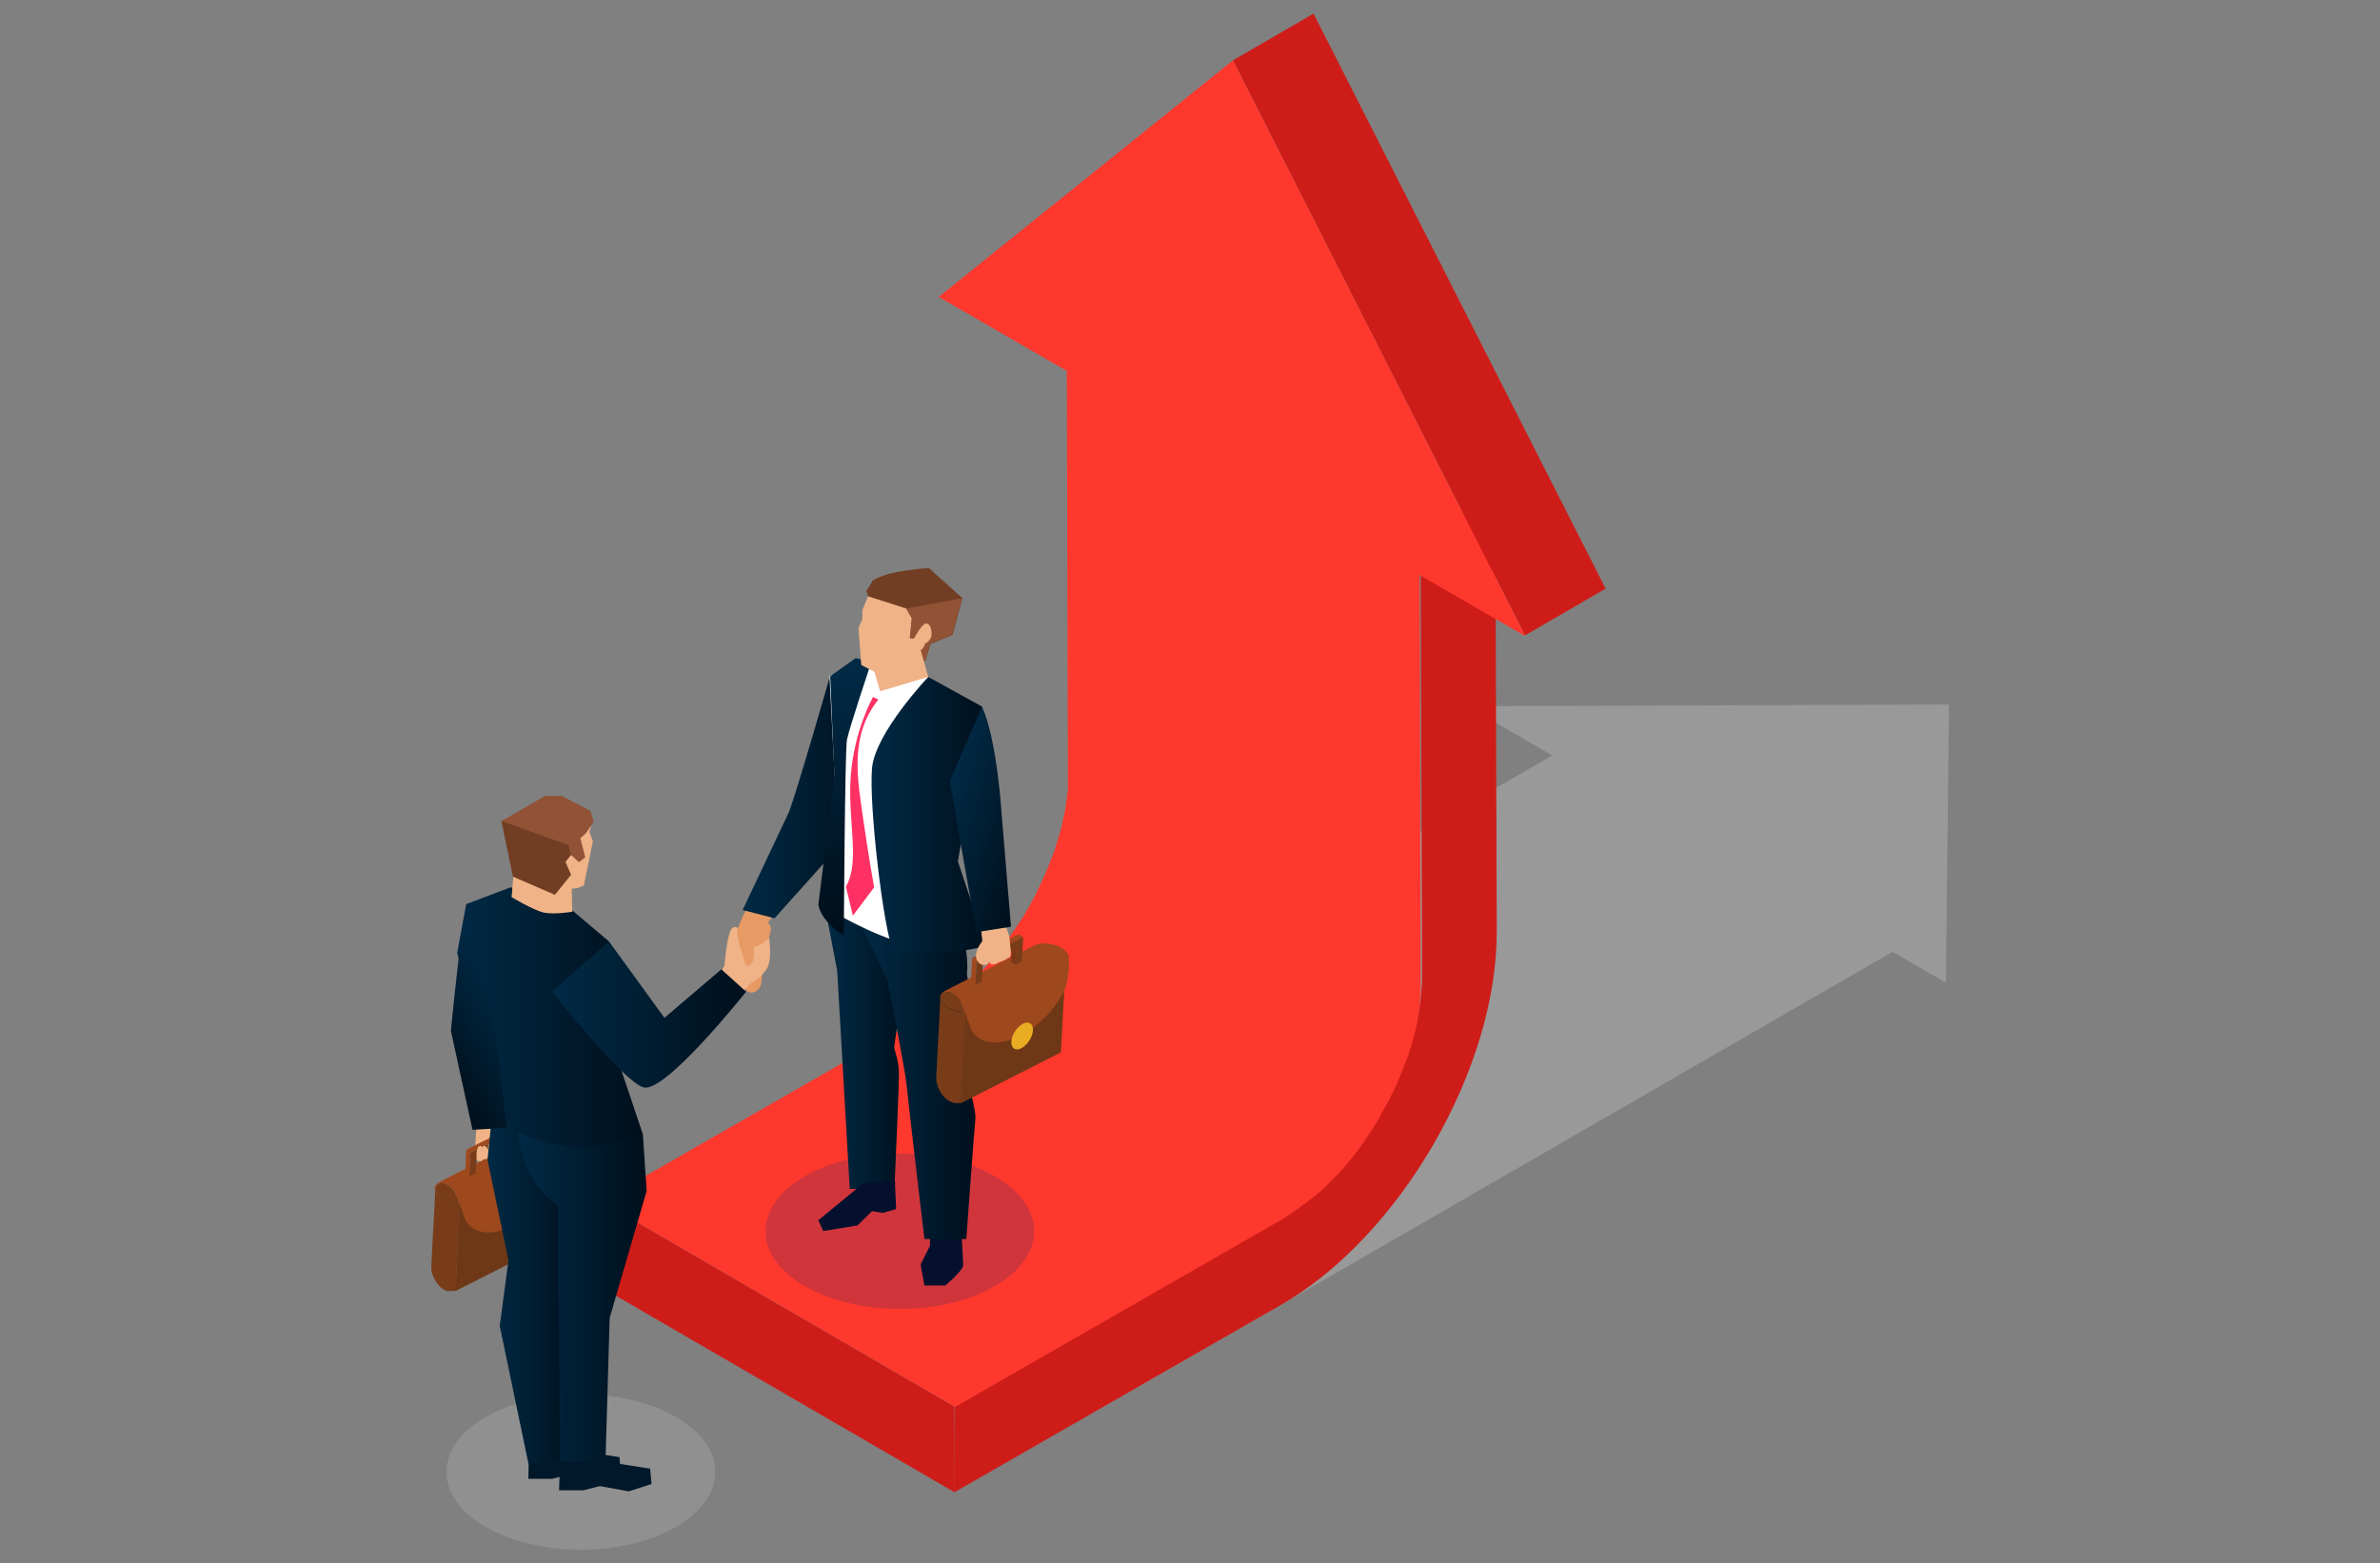<?xml version="1.0" encoding="UTF-8"?> <svg xmlns="http://www.w3.org/2000/svg" xmlns:xlink="http://www.w3.org/1999/xlink" id="Isolation_Mode" version="1.1" viewBox="0 0 682 448"><rect x="0" y="0" width="682" height="448" fill="#808080" stroke="none"/><defs><style> .st0 { fill: #001829; } .st1 { opacity: .3; } .st1, .st2 { fill: #d3d3d3; } .st2, .st3 { opacity: .2; } .st4 { fill: url(#_Œ_ƒΩ_23); } .st5 { fill: #efb387; } .st6 { fill: #783c19; } .st7 { fill: #ff3164; } .st8 { fill: #ff382d; } .st9 { isolation: isolate; } .st10 { fill: #7a3816; } .st11 { fill: url(#_Œ_ƒΩ_233); } .st12 { fill: url(#_Œ_ƒΩ_232); } .st13 { fill: url(#_Œ_ƒΩ_234); } .st14 { fill: url(#_Œ_ƒΩ_236); } .st15 { fill: url(#_Œ_ƒΩ_237); } .st16 { fill: url(#_Œ_ƒΩ_231); } .st17 { fill: url(#_Œ_ƒΩ_238); } .st18 { fill: url(#_Œ_ƒΩ_239); } .st19 { fill: url(#_Œ_ƒΩ_235); } .st20 { fill: #fff; } .st21 { fill: #e89a64; } .st22 { fill: url(#_Œ_ƒΩ_2310); } .st23 { fill: #713e23; } .st24 { fill: #04102d; } .st25 { fill: #9e481d; } .st26 { fill: #6e3816; } .st3 { fill: #16297a; } .st27 { fill: #ce1d19; } .st28 { fill: #915236; } .st29 { fill: #e9ac23; } </style><linearGradient id="_Œ_ƒΩ_23" data-name="Œ¥√¸√˚µƒΩ•±‰ 23" x1="-716.1" y1="370.6" x2="-689.3" y2="370.6" gradientTransform="translate(-549.7) rotate(-180) scale(1 -1)" gradientUnits="userSpaceOnUse"><stop offset="0" stop-color="#000f1c"></stop><stop offset="1" stop-color="#012a45"></stop></linearGradient><linearGradient id="_Œ_ƒΩ_231" data-name="Œ¥√¸√˚µƒΩ•±‰ 23" x1="-735" y1="371.7" x2="-697.9" y2="371.7" xlink:href="#_Œ_ƒΩ_23"></linearGradient><linearGradient id="_Œ_ƒΩ_232" data-name="Œ¥√¸√˚µƒΩ•±‰ 23" x1="-733.8" y1="291.4" x2="-680.7" y2="291.4" xlink:href="#_Œ_ƒΩ_23"></linearGradient><linearGradient id="_Œ_ƒΩ_233" data-name="Œ¥√¸√˚µƒΩ•±‰ 23" x1="961.8" y1="290.8" x2="1017.4" y2="290.8" gradientTransform="translate(1175.6) rotate(-180) scale(1 -1)" xlink:href="#_Œ_ƒΩ_23"></linearGradient><linearGradient id="_Œ_ƒΩ_234" data-name="Œ¥√¸√˚µƒΩ•±‰ 23" x1="925.3" y1="228.4" x2="962.9" y2="228.4" gradientTransform="translate(1175.6) rotate(-180) scale(1 -1)" xlink:href="#_Œ_ƒΩ_23"></linearGradient><linearGradient id="_Œ_ƒΩ_235" data-name="Œ¥√¸√˚µƒΩ•±‰ 23" x1="364.8" y1="301.1" x2="389" y2="301.1" gradientTransform="translate(625.7) rotate(-180) scale(1 -1)" xlink:href="#_Œ_ƒΩ_23"></linearGradient><linearGradient id="_Œ_ƒΩ_236" data-name="Œ¥√¸√˚µƒΩ•±‰ 23" x1="346.1" y1="310.4" x2="378.7" y2="310.4" gradientTransform="translate(625.7) rotate(-180) scale(1 -1)" xlink:href="#_Œ_ƒΩ_23"></linearGradient><linearGradient id="_Œ_ƒΩ_237" data-name="Œ¥√¸√˚µƒΩ•±‰ 23" x1="343.1" y1="233.6" x2="375.9" y2="233.6" gradientTransform="translate(625.7) rotate(-180) scale(1 -1)" xlink:href="#_Œ_ƒΩ_23"></linearGradient><linearGradient id="_Œ_ƒΩ_238" data-name="Œ¥√¸√˚µƒΩ•±‰ 23" x1="383.6" y1="264.9" x2="383.6" y2="191.7" gradientTransform="translate(625.7) rotate(-180) scale(1 -1)" xlink:href="#_Œ_ƒΩ_23"></linearGradient><linearGradient id="_Œ_ƒΩ_239" data-name="Œ¥√¸√˚µƒΩ•±‰ 23" x1="811.3" y1="96.7" x2="839.6" y2="96.7" gradientTransform="translate(1104.2 366.8) rotate(-164.2) scale(1 -1)" xlink:href="#_Œ_ƒΩ_23"></linearGradient><linearGradient id="_Œ_ƒΩ_2310" data-name="Œ¥√¸√˚µƒΩ•±‰ 23" x1="1887.4" y1="614.8" x2="1917.4" y2="614.8" gradientTransform="translate(-1804.8 778.2) rotate(-31.9)" xlink:href="#_Œ_ƒΩ_23"></linearGradient></defs><polygon class="st1" points="558.5 201.9 420.4 202.4 444.8 216.5 228.2 341.5 325.7 397.8 542.3 272.8 557.6 281.6 558.5 201.9"></polygon><g><polygon class="st27" points="273.6 427.7 172.1 368.8 172.1 344.2 273.5 403.1 273.6 427.7"></polygon><path class="st27" d="M428.5,141.7l.4,125.3c.1,39.2-27.6,87.2-61.7,106.9l-93.6,53.7v-24.6c0,0,93.5-53.7,93.5-53.7,22.3-12.9,40.4-44.3,40.4-69.9l-.4-125.3,21.4-12.4Z"></path><g class="st9"><polygon class="st27" points="353.3 17.3 376.4 3.9 460.1 168.7 437 182.1 353.3 17.3"></polygon><path class="st8" d="M437,182.1L353.3,17.3l-84.3,67.8,36.7,21.2.3,114.3c0,.7,0,1.5,0,2.2,0,.2,0,.5,0,.7,0,.5,0,1,0,1.6,0,.3,0,.5,0,.8,0,.5,0,1-.2,1.6,0,.2,0,.5,0,.7,0,.4-.1.7-.2,1.1,0,.5-.2,1.1-.2,1.6,0,.4-.1.7-.2,1.1,0,.5-.2,1.1-.3,1.6,0,.4-.2.8-.3,1.3,0,.4-.2.7-.2,1.1-.1.5-.2.9-.3,1.4,0,.3-.2.7-.3,1-.2.6-.3,1.1-.5,1.7,0,.2-.1.4-.2.6-.2.8-.5,1.6-.7,2.3,0,.1,0,.3-.1.4-.2.6-.4,1.2-.7,1.9,0,.2-.2.5-.3.7-.2.6-.4,1.1-.7,1.7,0,.2-.1.4-.2.6-.3.7-.6,1.5-.9,2.2-.5,1-.9,2.1-1.4,3.1-.1.3-.3.5-.4.8-.4.8-.8,1.6-1.2,2.5-.1.2-.3.5-.4.7-.5,1-1.1,2-1.7,3-.1.2-.2.4-.3.6-.5.9-1,1.7-1.6,2.6-.2.2-.3.5-.5.7-.7,1-1.3,2.1-2.1,3.1-.4.6-.9,1.2-1.3,1.8,0,0,0,.1-.1.2-.5.7-1,1.3-1.5,2-.2.3-.5.6-.7.9-.3.4-.6.8-.9,1.2-.3.3-.5.6-.8.9-.3.4-.6.7-.9,1.1-.7.7-1.3,1.5-2,2.2,0,0,0,0,0,0-.7.7-1.4,1.4-2.1,2.1-.4.4-.9.8-1.3,1.3-.1.1-.3.3-.4.4-.6.6-1.2,1.1-1.8,1.6-.2.1-.3.3-.5.4-.4.4-.9.8-1.4,1.1-.2.2-.4.4-.7.5-.4.3-.8.6-1.2.9-.2.2-.5.4-.7.5-.4.3-.8.6-1.2.9-.2.2-.5.3-.7.5-.4.3-.9.6-1.3.9-.2.1-.4.3-.6.4-.6.4-1.3.8-1.9,1.2l-93.6,53.7,101.4,58.9,93.6-53.7c.7-.4,1.3-.8,1.9-1.2.2-.1.4-.3.6-.4.4-.3.9-.6,1.3-.9.2-.2.5-.3.7-.5.4-.3.8-.6,1.2-.9.2-.2.5-.4.7-.5.4-.3.8-.6,1.2-.9.2-.2.4-.4.7-.5.5-.4.9-.8,1.4-1.1.2-.1.3-.3.5-.4.6-.5,1.2-1.1,1.8-1.6.1-.1.3-.3.4-.4.4-.4.8-.7,1.1-1.1,0,0,.1-.1.2-.2.7-.7,1.4-1.4,2.1-2.1,0,0,0,0,0,0,.7-.7,1.3-1.5,2-2.2,0,0,.1-.1.2-.2.2-.3.5-.6.7-.9.3-.3.5-.6.8-.9.3-.4.6-.8.9-1.1.2-.3.5-.6.7-.9,0,0,0-.1.1-.2.5-.6.9-1.2,1.4-1.8,0,0,0-.1.1-.2.4-.5.8-1.1,1.2-1.7,0,0,0-.1.1-.2.7-1,1.4-2,2.1-3.1,0,0,.1-.2.2-.3,0-.1.2-.3.3-.5.5-.9,1.1-1.7,1.6-2.6,0-.1.2-.3.2-.4,0,0,0-.1,0-.2.6-1,1.1-2,1.7-3,0,0,0-.2.1-.2,0-.2.2-.3.3-.5.4-.8.8-1.6,1.2-2.4,0-.2.2-.3.3-.5,0,0,0-.2.1-.3.5-1,1-2.1,1.4-3.1,0,0,0,0,0-.1.3-.7.6-1.4.9-2.1,0-.2.1-.4.2-.6.1-.3.3-.7.4-1,0-.2.2-.5.3-.7,0-.2.2-.5.3-.7.2-.6.4-1.2.7-1.9,0-.1,0-.3.1-.4,0,0,0,0,0-.1.2-.7.5-1.5.7-2.2,0-.2.1-.4.2-.6.1-.4.3-.9.4-1.3,0-.1,0-.3.1-.4,0-.3.2-.7.3-1,.1-.5.2-.9.3-1.4,0-.4.2-.7.2-1.1,0-.3.1-.5.2-.8,0-.2,0-.3,0-.5.1-.5.2-1.1.3-1.6,0-.4.1-.7.2-1.1,0-.5.2-1.1.2-1.6,0-.3,0-.5.1-.8,0-.1,0-.2,0-.3,0-.2,0-.5,0-.7,0-.5.1-1,.2-1.6,0-.3,0-.5,0-.8,0-.5,0-1,0-1.6,0-.2,0-.5,0-.7,0-.7,0-1.5,0-2.2l-.3-114.7,29.9,17.3Z"></path></g></g><path class="st2" d="M139.2,406.1c15-8.7,39.4-8.7,54.5,0,15,8.7,15,22.8,0,31.5-15,8.7-39.4,8.7-54.5,0-15-8.7-15-22.8,0-31.5Z"></path><path class="st3" d="M230.6,337.1c15-8.7,39.4-8.7,54.5,0,15,8.7,15,22.8,0,31.5-15,8.7-39.4,8.7-54.5,0-15-8.7-15-22.8,0-31.5Z"></path><g><path class="st5" d="M136.5,323.7l-.3,3.9s.1,2.2.1,3.3c0,.8.2,2.1,1,1.6,0,0,.9.1,2.4-.6,0,0,1.4,0,2.2-1.1,0,0,0-.1.4-1l.2.4.8-.3s1.2-.7,1.8-2.2c1.2-3-1.8-2.1-1.8-2.1l-.4-2.5-6.5.4Z"></path><g><g><polygon class="st26" points="131.9 342.5 130.5 370 158.3 355.9 159.7 331.1 134.5 341.2 132.1 342.4 131.9 342.5"></polygon><polygon class="st26" points="130.5 370 128.3 369.9 128.9 366.6 132 366.2 130.5 370"></polygon><path class="st6" d="M124.7,340.9c.1.8.7,1.6,1.8,2.3,1.4.9,3.6,1.4,5.3,1.4,0,0,0,1.1,0,1.6l-.3,6.3-.5,8.7-.3,6.3c-.2,3.3-3.2,3.4-5.5.2-1.1-1.5-1.7-3.3-1.6-4.8l.3-6.3.5-8.7.3-6.3c0-.2,0-.5,0-.7Z"></path><path class="st6" d="M126.5,343.2c-1.1-.7-1.7-1.5-1.8-2.3.5-2.6,3.3-2.5,5.4.5.7,1,1.2,2.1,1.4,3.2-1.7,0-3.7-.4-5.1-1.4Z"></path><path class="st25" d="M124.7,340.9c.5-2.6,3.3-2.5,5.4.5.7.9,3.3,8.4,3.3,8.4,4.8,7.7,19.2,1.6,25.8-11,1.3-3.3,1.4-7.2,1.2-9.3,0-.8-.6-1.8-1.8-2.6-2.3-1.5-5.8-1.8-7.9-.7l-24.7,12.5c-1.1.6-1.6,1.4-1.4,2.3ZM134.4,344l2.9-1.5h0s-2.9,1.5-2.9,1.5Z"></path><path class="st29" d="M150.6,349.7c.1-1.9-1.2-2.7-2.9-1.9-1.7.9-3.1,3.1-3.2,5-.1,1.9,1.2,2.7,2.9,1.9,1.7-.9,3.1-3.1,3.2-5Z"></path></g><g class="st9"><polygon class="st10" points="145.9 326.8 144.7 326 144.4 330.7 145.7 331.5 145.9 326.8"></polygon><polygon class="st25" points="147.8 323.8 146.6 323 133.6 329.5 134.8 330.4 147.8 323.8"></polygon><polygon class="st6" points="134.8 330.4 134.5 337.2 136.3 336.2 136.6 331.5 145.9 326.8 145.7 331.5 147.5 330.6 147.8 323.8 134.8 330.4"></polygon><polygon class="st25" points="134.8 330.4 133.6 329.5 133.3 336.4 134.5 337.2 134.8 330.4"></polygon></g></g><path class="st21" d="M218.9,263.1s2.3,1.9,2,3.5c-.6,2.4-.9,3.4-.9,3.4l-6.2,3.5,3.5-9.9,1.6-.6Z"></path><path class="st21" d="M218.4,277.2s.1,3.3-.4,5.1c-.5,1.8-3.1,3.3-4.5,1-1.4-2.3,4.9-6.2,4.9-6.2Z"></path><path class="st5" d="M140.2,331.6c.3-1.1-.7-3.3-1.5-3.2-1.3.2-.4,3.2-.1,3.6.3.5,1.5,0,1.6-.5Z"></path><path class="st5" d="M142,330.9c.3-1.1-.7-3.3-1.5-3.2-1.3.2-.4,3.2-.1,3.6.3.5,1.5,0,1.6-.5Z"></path><polygon class="st0" points="151.4 423.8 158.3 423.8 163.1 422.5 171.3 424 177.9 422 177.5 417.6 164.7 415.6 151.6 415.5 151.4 423.8"></polygon><polygon class="st0" points="160.2 427.1 167.1 427.1 171.9 425.9 180.2 427.4 186.7 425.3 186.3 420.9 173.5 418.9 160.5 418.8 160.2 427.1"></polygon><polygon class="st4" points="140.8 321.4 139.7 332.4 145.7 361.2 143.2 380 151.5 419.8 161.5 418.3 166.5 331.7 140.8 321.4"></polygon><path class="st16" d="M184.2,324.8l1.1,16.5-10.6,36.4-1.2,41.3h-13c0-.1-.6-67.4-.6-67.4v-6s-1.3-1-1.3-1c-4.7-3.7-7.9-9-9.2-14.8l-1.2-5.4,35.9.4Z"></path><path class="st12" d="M174.5,269.8l-11-9.3-17.2-6.2-12.7,4.8-2.6,14,8.1,29.9,1.7,18.5,10.7,4.3c9.6,3.9,20.4,3.9,30,.2l2.7-1-7.7-22.9-1.9-32Z"></path><g><polygon class="st5" points="168.4 233.9 169.3 237 168.9 238.4 169.9 241.1 167.3 253.8 165.5 254.5 163.8 254.7 159.6 248.1 159 240.6 165.6 237.2 168.4 233.9"></polygon><path class="st5" d="M163.8,253l.2,8.3s-5.4.9-8.3.2c-3-.7-9.1-4.4-9.1-4.4l.7-8.4,14-1.4,2.5,5.7Z"></path><polygon class="st28" points="143.7 235.3 147 251.2 159 256.4 163.6 250.7 162 247 163.6 245 163.6 245 165.9 247.1 167.7 245.7 166.3 240.2 167.9 238.8 170.1 235.5 169.2 232.4 161 228.1 156.2 228.1 143.7 235.3"></polygon><polygon class="st23" points="143.7 235.3 147 251.2 159 256.4 163.6 250.7 162 247 163.6 245 162.9 242.2 143.7 235.3"></polygon></g><path class="st11" d="M158.2,284.2s20,25.4,26.1,27.4c6.1,2.1,29.5-27.4,29.5-27.4l-7.1-6.4-16.3,13.9-15.9-21.9-16.3,14.4Z"></path><path class="st5" d="M206.9,278l.7-1.3s.5-6.6,1.6-9.7c.9-2.4,3-1.2,3,.8,0,2.1-.1,3.7-.1,3.7,0,0,4.3,1.4,8.3-2.8,0,0,1,6.4-.7,9-1.7,2.7-4.2,3.8-4.2,3.8l-2.2,2.2-6.3-5.7Z"></path><path class="st21" d="M214,260.3s-2.3,4.5-2.7,6.3c-.4,1.8,2.1,9.2,2.5,9.9s2.7.1,2.2-4.4v-2c0,0,3.9-2.7,4.1-5.7l1.4-2.1-7.5-1.9Z"></path><g><path class="st13" d="M222,263.1l13.9-15.5,14.4-14.5-12.5-39.2s-9.5,33.2-11.8,39l-13.2,27.9,9.3,2.4Z"></path><g><path class="st19" d="M236.7,261.5l3.2,16.7,3.6,62.5h12.9s0-.8,0-2.2c.3-6.7,1.2-27.2,1.2-30.5s-.7-5.3-1.1-6.7h0c-.1-.5-.2-.8-.3-1h0c0,0,1.1-7.7,1.1-7.7l3.6-24.3-13.2-5.3-11-1.7Z"></path><path class="st24" d="M275.5,353.2s.5,7.9.5,9.4-5.1,5.8-5.1,5.8h-6l-1.1-6,2.7-5.4v-3.8h9Z"></path><polygon class="st24" points="256.5 339.9 256.8 346.5 253 347.6 249.9 347.1 245.7 351.2 235.9 352.8 234.5 349.7 247.3 339.2 256.5 338.6 256.5 339.9"></polygon><path class="st14" d="M247,265.7l3.6,7.4,3.8,8.1s5.1,26.1,5.4,29.8c.3,3.7,5.1,44.1,5.1,44.1h12s2.3-31.8,2.6-34.4c.3-2.6-2.6-12.2-2.6-12.2,0,0,.8-9.9,1.5-18.4.4-5.2-1.5-9.8-1.3-11.4.5-4.3-1.2-11.7-1.2-11.7l-29-1.2Z"></path><path class="st20" d="M266,194l-20.3-3.8-8,3.6,2.3,44.8-1,22.9s16.8,9.8,24.6,9.3c6.5-.5,12.3-3.9,12.3-3.9l-2.5-22.4-7.4-50.5h0Z"></path><path class="st15" d="M266,194s-15.1,15.9-16.1,26c-1,10.1,3.2,46.5,6.2,53.1,0,0,20.3.6,26.4-2.2l-8-24,6.6-40.1c.1-1.8.3-4.3.3-4.3l-15.4-8.5Z"></path><path class="st17" d="M245.1,188.6l4.6,1.1s-6.4,19.1-7,22.3c-.6,3.2-.9,56.2-.9,56.2,0,0-6.4-3.9-7.3-8.9l4.6-37-1.2-28.5,7.3-5.2Z"></path><path class="st5" d="M248.8,170.8s-1.6,3.6-1.7,4.2c0,.6,0,2.4,0,2.4l-1.1,2.6.8,10.6,3.9,2,10.1-4,2.9-6.4v-11.9l-15,.6Z"></path><path class="st23" d="M248.2,169.3l.6,1.6,10.9,3.5,1.6,2.8-.6,5.7h1.2c0,.1,2.7,6.4,2.7,6.4h.6l1.4-4.7,6.4-2.7,2.8-10.5-1.4-1.2-8.2-7.4s-11.7.6-15.9,3.5h-.2c0,.1-.9,1.6-.9,1.6l-.9,1.4Z"></path><polygon class="st28" points="259.7 174.4 261.3 177.2 260.8 182.9 261.9 183 264.6 189.3 265.2 189.3 266.5 184.6 272.9 181.8 275.7 171.4 259.7 174.4"></polygon><polygon class="st5" points="263.4 184.8 266 194 252.2 198.1 249.6 189.3 263.4 184.8"></polygon><path class="st5" d="M261.9,183s2.2-4.2,3.4-4.3c1.2-.1,1.8,1.7,1.6,3.4-.2,1.7-1.8,2.3-1.8,2.3,0,0-.3,1.3-1.1,1.8-.8.5-2.3.2-2.5-.4-.2-.6.4-2.8.4-2.8Z"></path></g><g><g><polygon class="st26" points="276.8 287.8 275.3 316.2 304 301.6 305.4 276.1 279.5 286.5 277 287.7 276.8 287.8"></polygon><polygon class="st26" points="275.3 316.2 273.1 316.1 273.8 312.7 276.9 312.3 275.3 316.2"></polygon><path class="st6" d="M269.4,286.2c.1.8.7,1.7,1.8,2.4,1.5,1,3.7,1.4,5.5,1.4,0,0,0,1.1,0,1.6l-.3,6.4-.5,9-.3,6.4c-.2,3.3-3.3,3.5-5.7.2-1.1-1.5-1.7-3.4-1.6-5l.3-6.4.5-9,.3-6.4c0-.2,0-.5,0-.7Z"></path><path class="st6" d="M271.2,288.6c-1.1-.7-1.7-1.6-1.8-2.4.6-2.7,3.4-2.5,5.6.5.7,1,1.2,2.2,1.5,3.3-1.8,0-3.8-.5-5.2-1.4Z"></path><path class="st25" d="M269.4,286.2c.6-2.7,3.4-2.5,5.6.5.7.9,3.4,8.6,3.4,8.6,4.9,7.9,19.8,1.6,26.6-11.3,1.3-3.4,1.4-7.4,1.3-9.6,0-.8-.6-1.8-1.9-2.6-2.3-1.5-6-1.9-8.1-.8l-25.4,12.9c-1.1.6-1.6,1.4-1.5,2.3ZM279.3,289.4l3-1.5h0s-3,1.5-3,1.5Z"></path><path class="st29" d="M296,295.3c.1-1.9-1.2-2.8-2.9-1.9-1.7.9-3.2,3.2-3.3,5.1-.1,1.9,1.2,2.8,2.9,1.9,1.7-.9,3.2-3.2,3.3-5.1Z"></path></g><g class="st9"><polygon class="st10" points="291.2 271.7 289.9 270.9 289.7 275.7 291 276.5 291.2 271.7"></polygon><polygon class="st25" points="293.2 268.6 291.9 267.7 278.6 274.5 279.8 275.3 293.2 268.6"></polygon><polygon class="st6" points="279.8 275.3 279.5 282.4 281.3 281.4 281.6 276.6 291.2 271.7 291 276.5 292.8 275.6 293.2 268.6 279.8 275.3"></polygon><polygon class="st25" points="279.8 275.3 278.6 274.5 278.2 281.5 279.5 282.4 279.8 275.3"></polygon></g><path class="st5" d="M288.3,265.6l.9,2.7s.3,2.5.4,3.7c.1.9.2,2.4-.7,2.5,0,0-.9.8-2.5,1.2,0,0-1.4,1-2.4.6,0,0-.1,0-.6-.7l-.2.6-.9.4s-1.3.1-2.1-1c-1.7-2.3,1.3-5.9,1.3-5.9l-.3-2.7,7.1-1.3Z"></path></g><path class="st18" d="M281.4,202.5c4.3,9.4,5.6,30.5,5.6,30.5l2.7,32.6-9.9,1.5-5.4-30.2-2.2-13.1,9.2-21.3Z"></path></g><path class="st22" d="M132.9,263.1c-1.5,10-3.7,32.3-3.7,32.3l6.2,28.4,9.8-.6-3.2-27.6-1.5-12.8-7.6-19.7Z"></path><path class="st5" d="M138.4,332.3c.6-1.1.1-3.8-.7-3.9-1.4-.1-1.2,3.4-1,4,.2.6,1.4.5,1.7,0Z"></path></g><path class="st7" d="M250.2,199.7s-5.4,9.4-6.4,22.6c-1,12.7,2.8,24.6-1.4,31.8l2,8.3,6.1-8.1s-1.6-8.7-3.1-19.3c-1.5-10.8-4.3-23.9,4.3-34.5l-1.6-.8Z"></path></svg> 